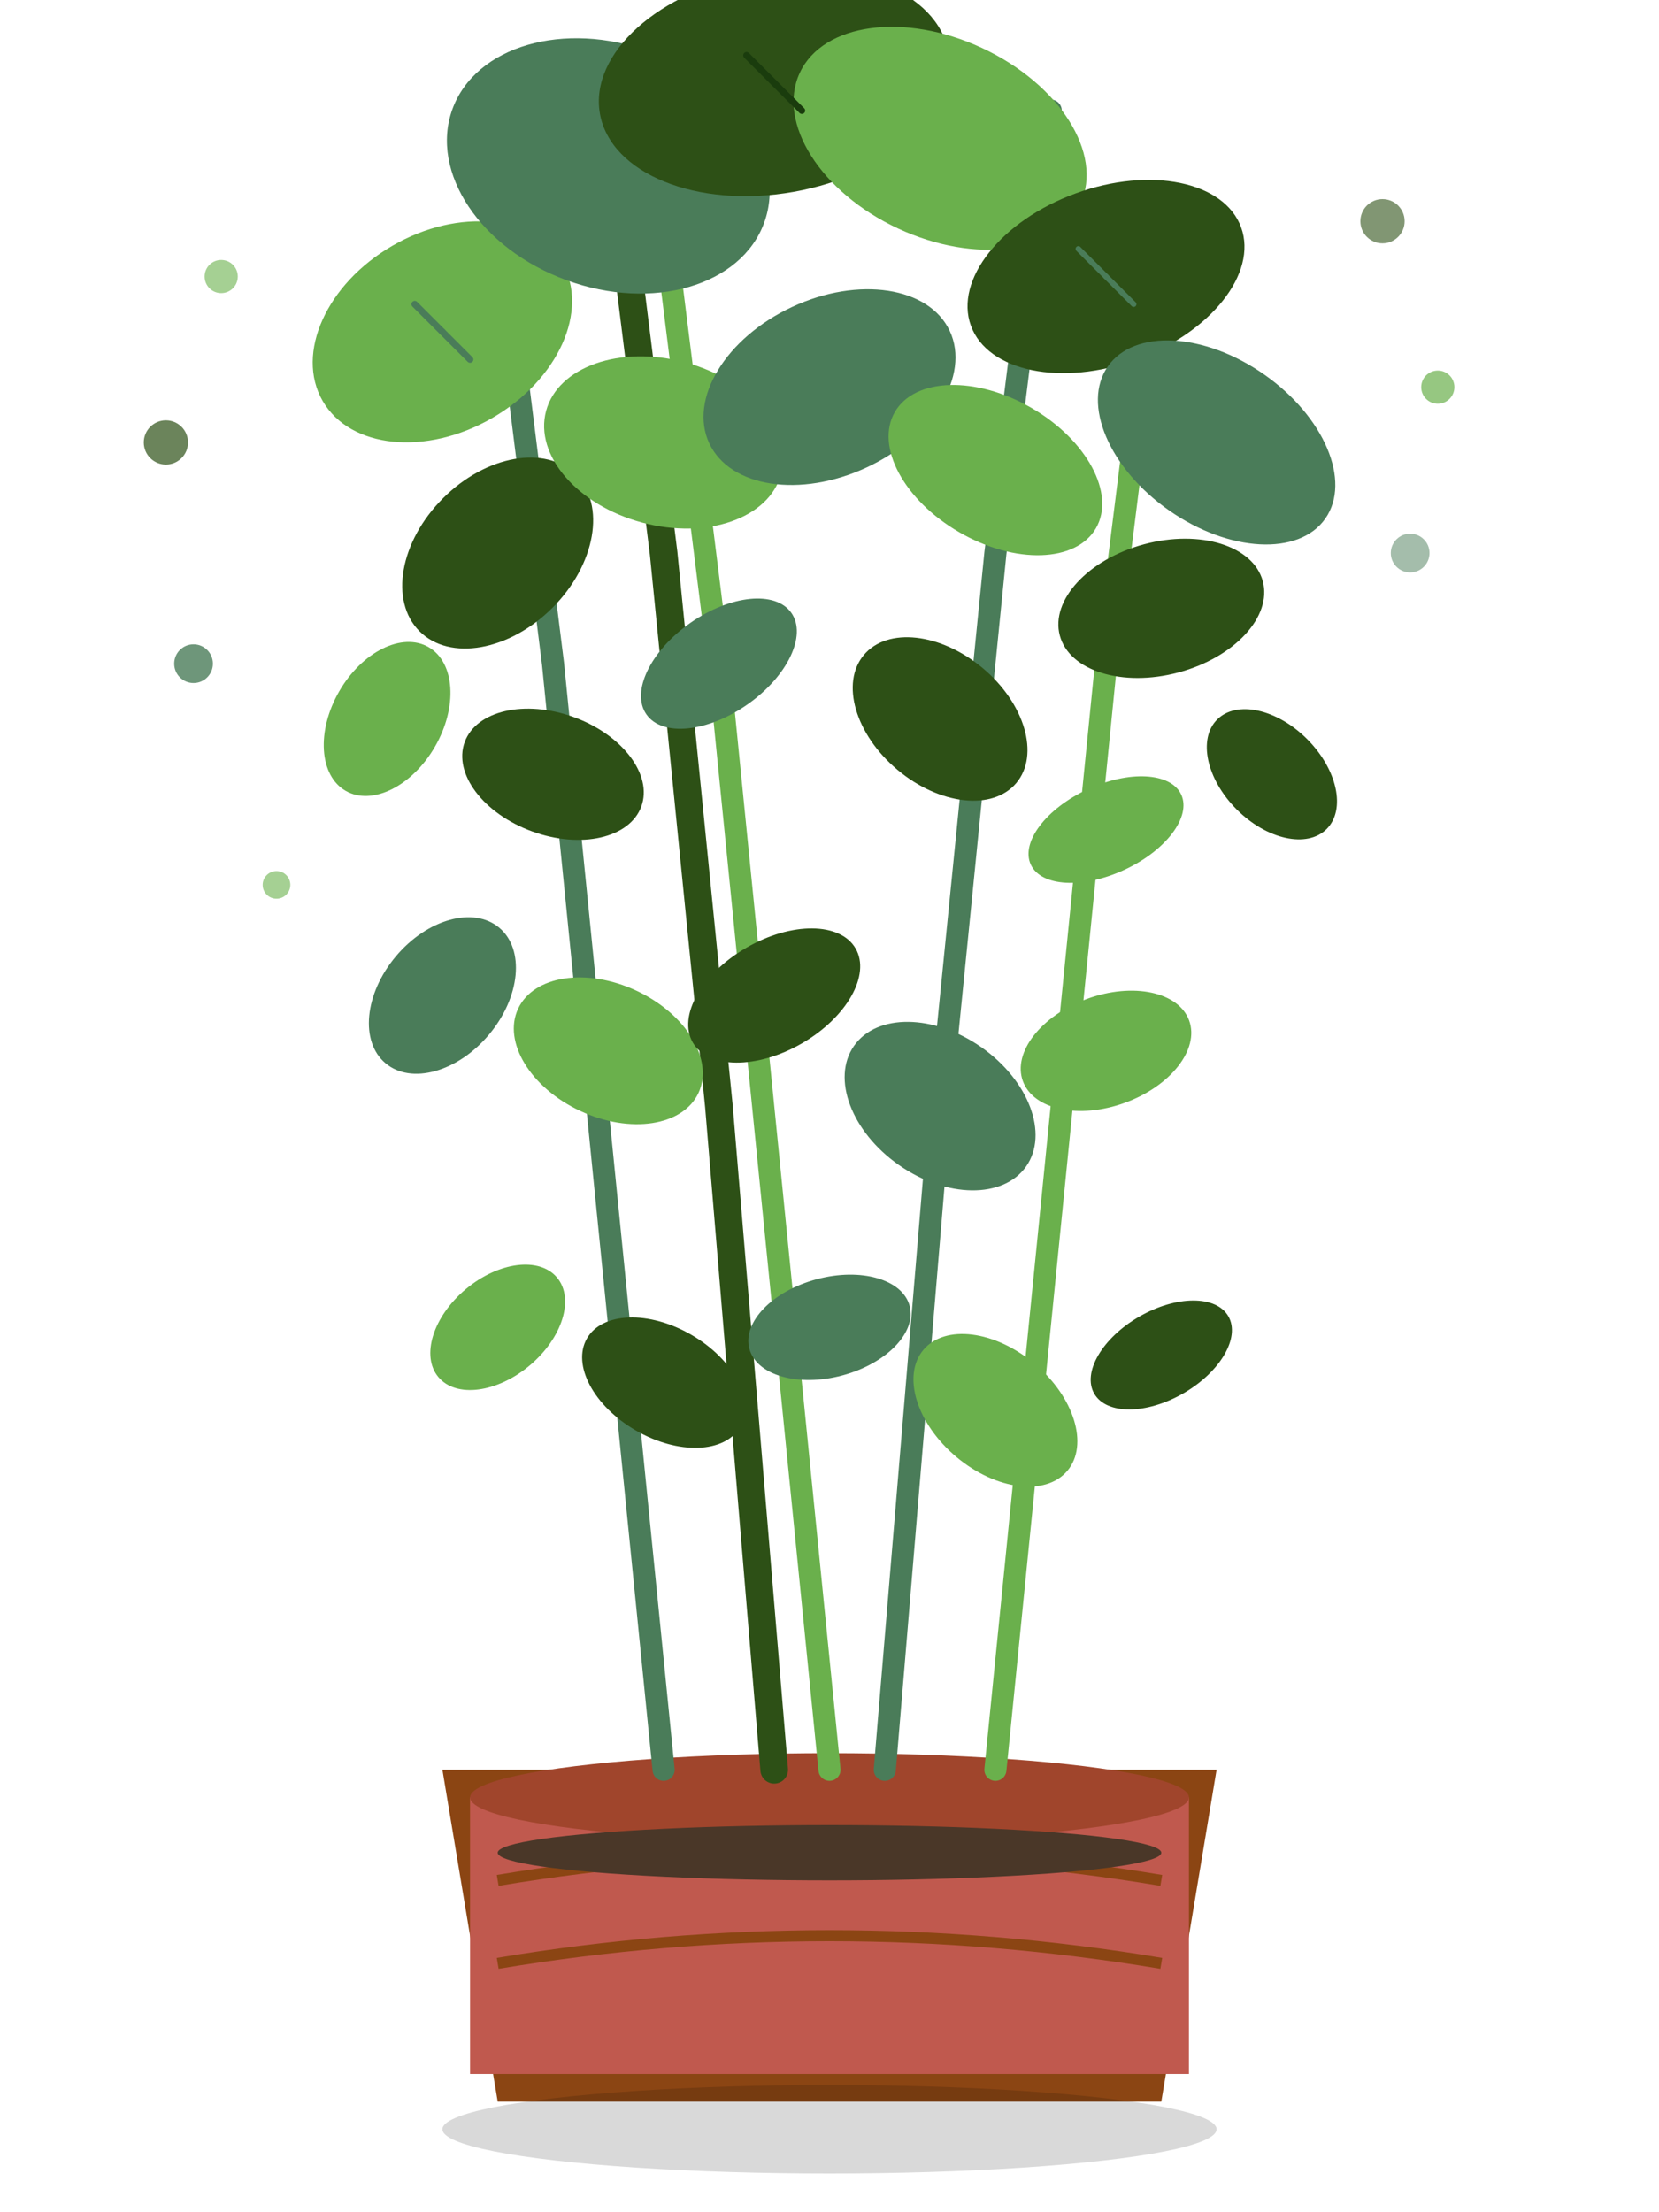 <svg width="300" height="400" viewBox="0 0 300 400" fill="none" xmlns="http://www.w3.org/2000/svg">
    <!-- About page plant illustration -->
    
    <!-- Large decorative pot -->
    <path d="M80 320 L220 320 L210 380 L90 380 Z" fill="#8b4513"/>
    <rect x="85" y="325" width="130" height="50" fill="#c0594e"/>
    <ellipse cx="150" cy="325" rx="65" ry="8" fill="#a0452c"/>
    
    <!-- Decorative pot pattern -->
    <path d="M90 340 Q150 330 210 340" stroke="#8b4513" stroke-width="2" fill="none"/>
    <path d="M90 355 Q150 345 210 355" stroke="#8b4513" stroke-width="2" fill="none"/>
    
    <!-- Rich soil -->
    <ellipse cx="150" cy="335" rx="60" ry="5" fill="#4a3728"/>
    
    <!-- Multiple plant stems creating fullness -->
    <path d="M120 320 Q115 270 110 220 Q105 170 100 120 Q95 80 90 40" stroke="#4a7c59" stroke-width="4" stroke-linecap="round"/>
    <path d="M140 320 Q135 260 130 200 Q125 150 120 100 Q115 60 110 20" stroke="#2d5016" stroke-width="5" stroke-linecap="round"/>
    <path d="M150 320 Q145 270 140 220 Q135 170 130 120 Q125 80 120 40" stroke="#6ab04c" stroke-width="4" stroke-linecap="round"/>
    <path d="M160 320 Q165 260 170 200 Q175 150 180 100 Q185 60 190 20" stroke="#4a7c59" stroke-width="4" stroke-linecap="round"/>
    <path d="M180 320 Q185 270 190 220 Q195 170 200 120 Q205 80 210 40" stroke="#6ab04c" stroke-width="4" stroke-linecap="round"/>
    
    <!-- Large statement leaves -->
    <ellipse cx="80" cy="60" rx="25" ry="18" fill="#6ab04c" transform="rotate(-30 80 60)"/>
    <ellipse cx="110" cy="30" rx="30" ry="22" fill="#4a7c59" transform="rotate(20 110 30)"/>
    <ellipse cx="140" cy="15" rx="32" ry="20" fill="#2d5016" transform="rotate(-10 140 15)"/>
    <ellipse cx="170" cy="25" rx="28" ry="18" fill="#6ab04c" transform="rotate(25 170 25)"/>
    <ellipse cx="200" cy="50" rx="26" ry="16" fill="#2d5016" transform="rotate(-20 200 50)"/>
    <ellipse cx="220" cy="80" rx="24" ry="15" fill="#4a7c59" transform="rotate(35 220 80)"/>
    
    <!-- Medium-sized leaves for depth -->
    <ellipse cx="90" cy="100" rx="20" ry="14" fill="#2d5016" transform="rotate(-45 90 100)"/>
    <ellipse cx="120" cy="80" rx="22" ry="15" fill="#6ab04c" transform="rotate(15 120 80)"/>
    <ellipse cx="150" cy="70" rx="24" ry="16" fill="#4a7c59" transform="rotate(-25 150 70)"/>
    <ellipse cx="180" cy="85" rx="21" ry="13" fill="#6ab04c" transform="rotate(30 180 85)"/>
    <ellipse cx="210" cy="110" rx="19" ry="12" fill="#2d5016" transform="rotate(-15 210 110)"/>
    
    <!-- Smaller accent leaves -->
    <ellipse cx="70" cy="130" rx="15" ry="10" fill="#6ab04c" transform="rotate(-60 70 130)"/>
    <ellipse cx="100" cy="140" rx="17" ry="11" fill="#2d5016" transform="rotate(20 100 140)"/>
    <ellipse cx="130" cy="120" rx="16" ry="9" fill="#4a7c59" transform="rotate(-35 130 120)"/>
    <ellipse cx="170" cy="130" rx="18" ry="12" fill="#2d5016" transform="rotate(40 170 130)"/>
    <ellipse cx="200" cy="150" rx="15" ry="8" fill="#6ab04c" transform="rotate(-25 200 150)"/>
    <ellipse cx="230" cy="140" rx="14" ry="9" fill="#2d5016" transform="rotate(45 230 140)"/>
    
    <!-- Lower layer leaves -->
    <ellipse cx="80" cy="180" rx="16" ry="11" fill="#4a7c59" transform="rotate(-50 80 180)"/>
    <ellipse cx="110" cy="190" rx="18" ry="12" fill="#6ab04c" transform="rotate(25 110 190)"/>
    <ellipse cx="140" cy="180" rx="17" ry="10" fill="#2d5016" transform="rotate(-30 140 180)"/>
    <ellipse cx="170" cy="200" rx="19" ry="13" fill="#4a7c59" transform="rotate(35 170 200)"/>
    <ellipse cx="200" cy="190" rx="16" ry="10" fill="#6ab04c" transform="rotate(-20 200 190)"/>
    
    <!-- Bottom layer near pot -->
    <ellipse cx="90" cy="240" rx="14" ry="9" fill="#6ab04c" transform="rotate(-40 90 240)"/>
    <ellipse cx="120" cy="250" rx="16" ry="10" fill="#2d5016" transform="rotate(30 120 250)"/>
    <ellipse cx="150" cy="240" rx="15" ry="9" fill="#4a7c59" transform="rotate(-15 150 240)"/>
    <ellipse cx="180" cy="255" rx="17" ry="11" fill="#6ab04c" transform="rotate(40 180 255)"/>
    <ellipse cx="210" cy="245" rx="14" ry="8" fill="#2d5016" transform="rotate(-30 210 245)"/>
    
    <!-- Detailed leaf veins for realism -->
    <path d="M80 60 L75 55" stroke="#4a7c59" stroke-width="1.2" stroke-linecap="round"/>
    <path d="M80 60 L85 65" stroke="#4a7c59" stroke-width="1.2" stroke-linecap="round"/>
    <path d="M140 15 L135 10" stroke="#1a3c0d" stroke-width="1.2" stroke-linecap="round"/>
    <path d="M140 15 L145 20" stroke="#1a3c0d" stroke-width="1.2" stroke-linecap="round"/>
    <path d="M200 50 L195 45" stroke="#4a7c59" stroke-width="1" stroke-linecap="round"/>
    <path d="M200 50 L205 55" stroke="#4a7c59" stroke-width="1" stroke-linecap="round"/>
    
    <!-- Ambient decorative elements -->
    <circle cx="250" cy="40" r="4" fill="#2d5016" opacity="0.6"/>
    <circle cx="260" cy="70" r="3" fill="#6ab04c" opacity="0.7"/>
    <circle cx="255" cy="100" r="3.5" fill="#4a7c59" opacity="0.5"/>
    <circle cx="40" cy="50" r="3" fill="#6ab04c" opacity="0.6"/>
    <circle cx="30" cy="80" r="4" fill="#2d5016" opacity="0.7"/>
    <circle cx="35" cy="120" r="3.5" fill="#4a7c59" opacity="0.8"/>
    <circle cx="50" cy="160" r="2.5" fill="#6ab04c" opacity="0.6"/>
    
    <!-- Organic ground shadow -->
    <ellipse cx="150" cy="385" rx="70" ry="8" fill="#000000" opacity="0.15"/>
</svg>
